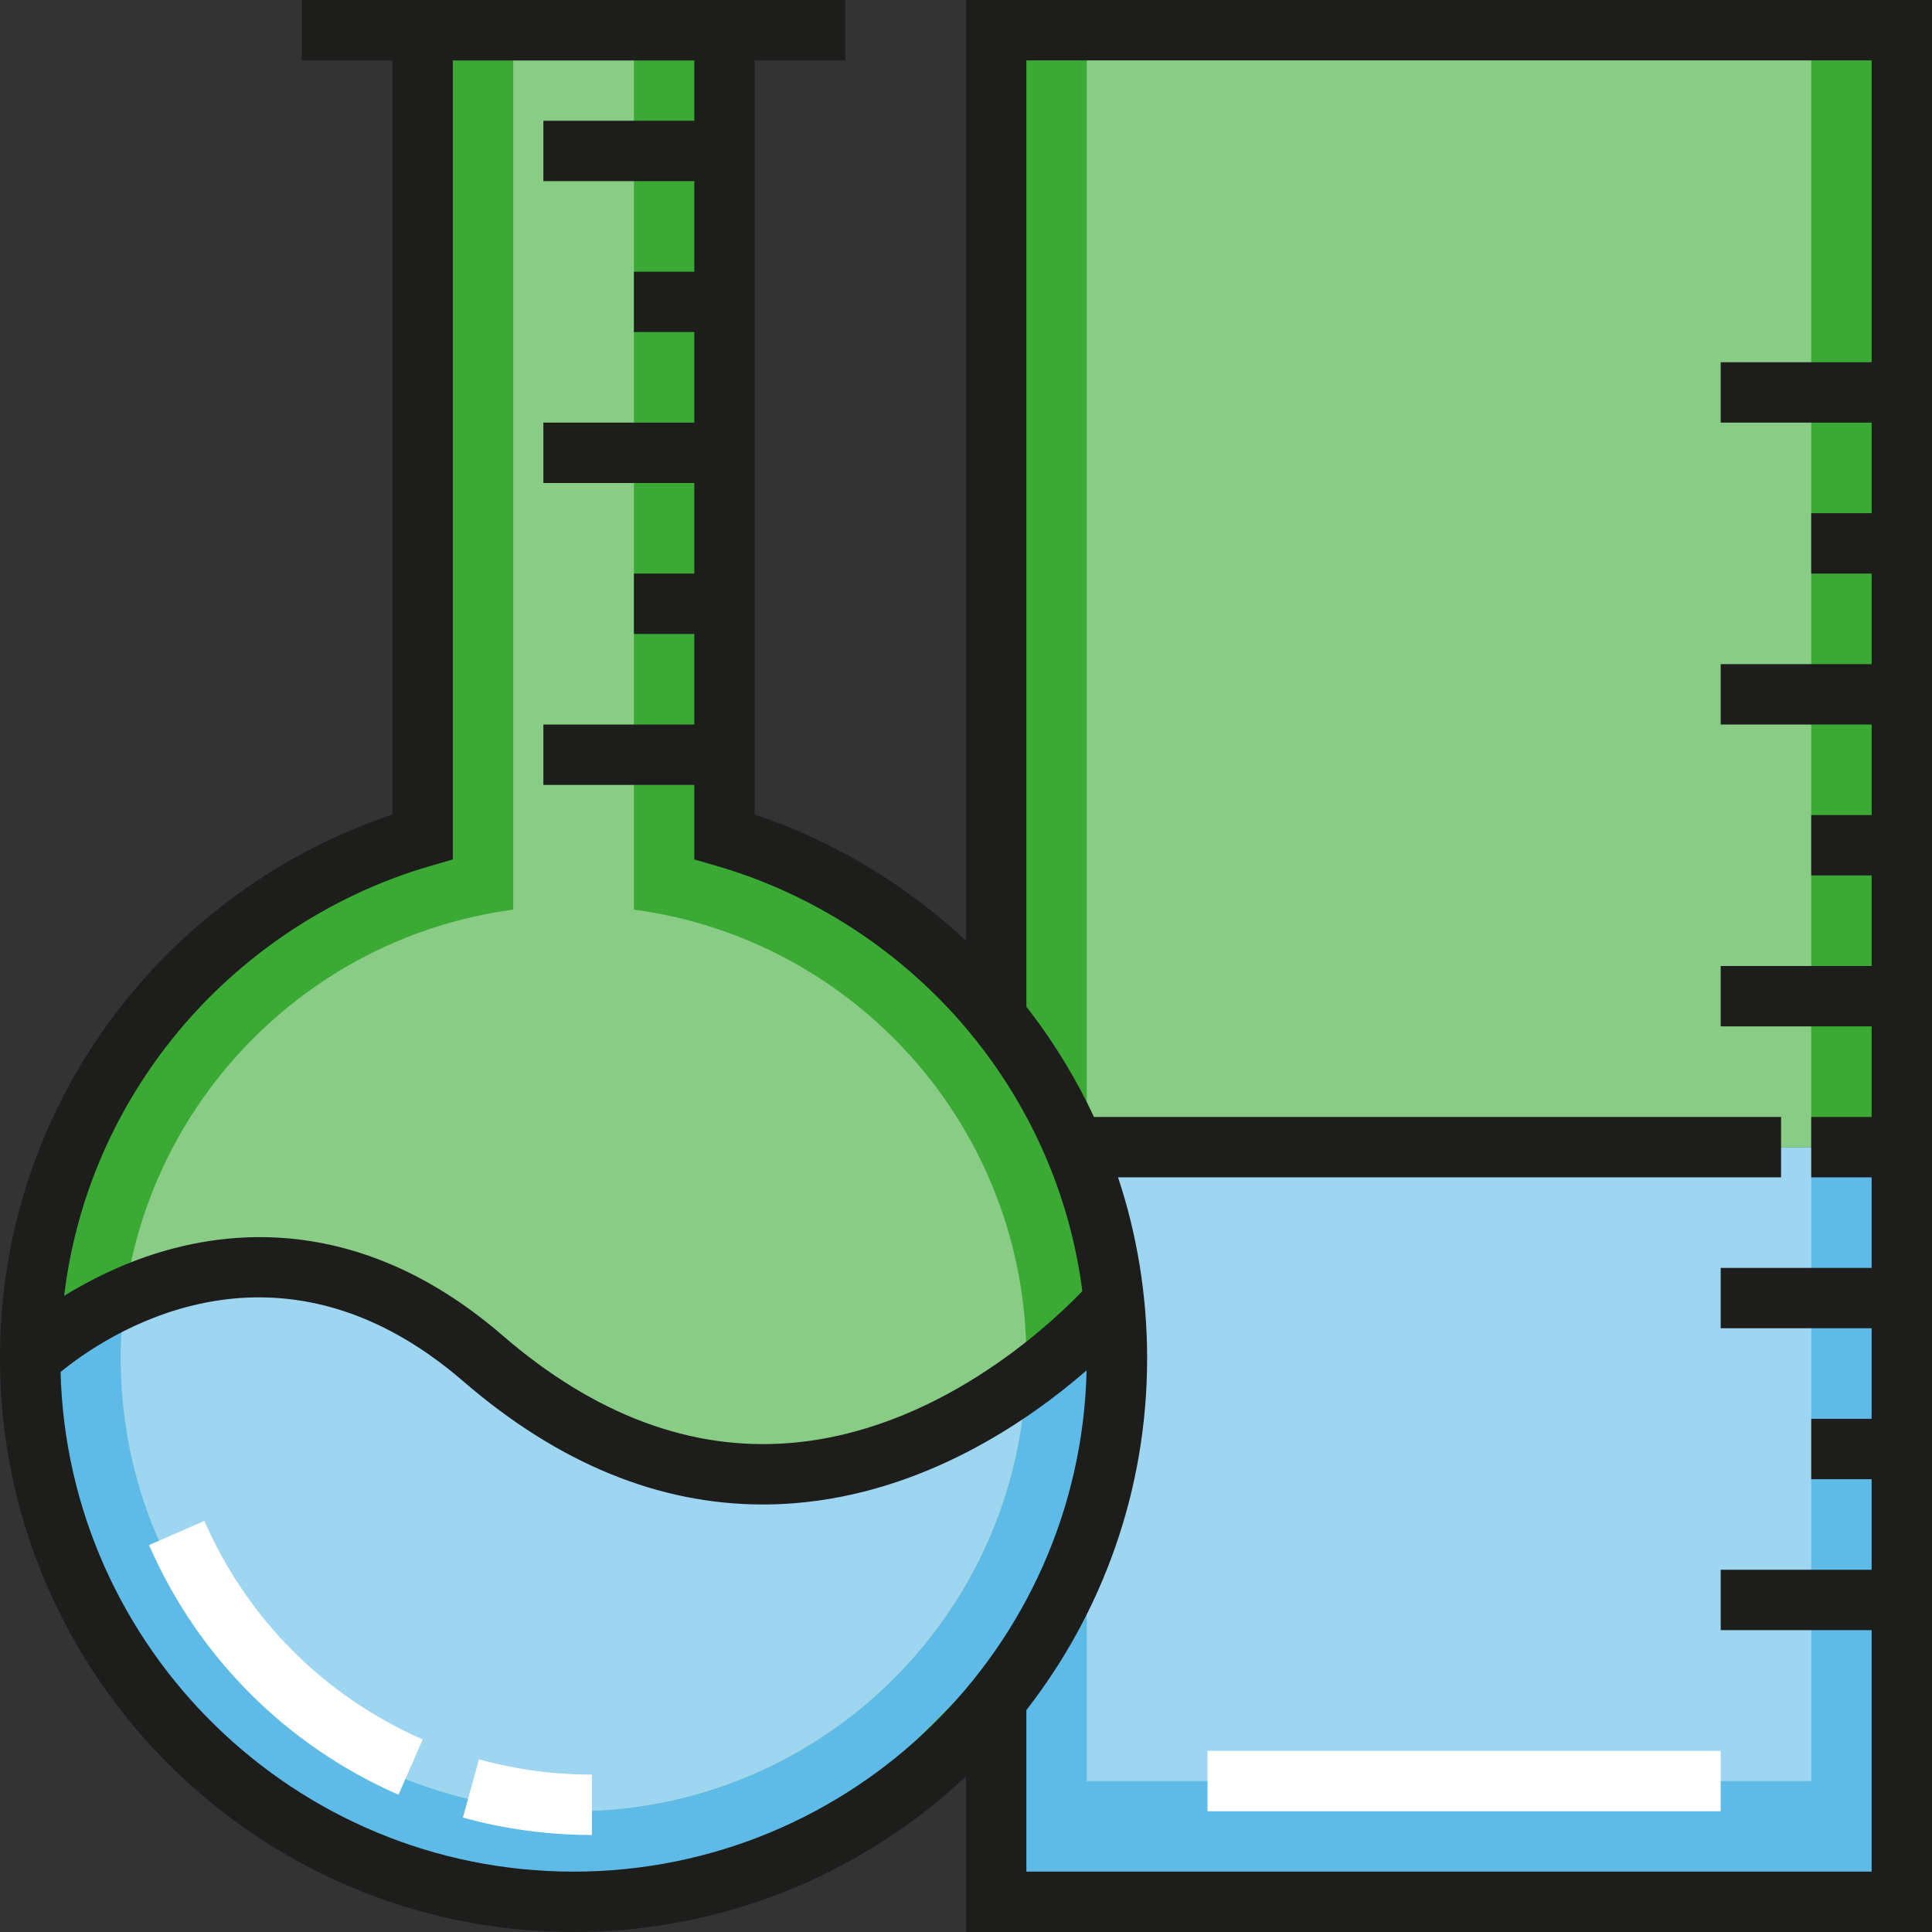 <?xml version="1.0" encoding="iso-8859-1"?>
<!-- Uploaded to: SVG Repo, www.svgrepo.com, Generator: SVG Repo Mixer Tools -->
<svg version="1.1" id="Layer_1" xmlns="http://www.w3.org/2000/svg" xmlns:xlink="http://www.w3.org/1999/xlink" 
	 viewBox="0 0 488.311 488.311" xml:space="preserve">
<rect x="0" y="0" width="488.311" height="488.311" fill="#333333" stroke="none"/>
<g id="XMLID_802_">
	<g id="XMLID_474_">
		<rect x="251.785" y="289.935" style="fill:#5EBAE7;" width="228.895" height="190.746"/>
	</g>
	<g id="XMLID_473_">
		<rect x="274.675" y="289.935" style="fill:#9ED6F1;" width="183.117" height="160.227"/>
	</g>
	<g id="XMLID_471_">
		<polyline style="fill:#3AAA35;" points="251.785,7.631 480.681,7.631 480.681,289.935 251.785,289.935 		"/>
	</g>
	<g id="XMLID_472_">
		<polyline style="fill:#89CC86;" points="274.675,289.935 457.791,289.935 457.791,7.631 274.675,7.631 274.675,289.935 		"/>
	</g>
	<g id="XMLID_457_">
		<path style="fill:#3AAA35;" d="M183.117,211.49V7.631h-76.299V211.49C49.55,228.035,7.63,280.747,7.63,343.344
			c0,75.849,61.488,137.337,137.337,137.337s137.337-61.488,137.337-137.337C282.305,280.747,240.384,228.035,183.117,211.49z"/>
	</g>
	<g id="XMLID_455_">
		<path style="fill:#5EBAE7;" d="M15.26,335.714c52.823-51.018,144.967,30.519,144.967,30.519l53.409,7.63l68.669-38.149
			l-15.26,68.669l-61.039,61.039l-61.039,15.26l-76.298-22.89l-53.409-68.67l-7.63-38.149L15.26,335.714z"/>
	</g>
	<path style="fill:#89CC86;" d="M160.227,229.911V7.631h-30.519v222.281c-55.992,7.461-99.188,55.4-99.188,113.433
		c0,63.208,51.24,114.448,114.448,114.448s114.448-51.24,114.448-114.448C259.415,285.31,216.219,237.372,160.227,229.911z"/>
	<g id="XMLID_454_">
		<path style="fill:#9ED6F1;" d="M31.679,326.992c-0.764,5.341-1.159,10.8-1.159,16.352c0,63.208,51.24,114.448,114.448,114.448
			c60.461,0,109.972-46.883,114.161-106.278c0,0-30.343,31.024-81.461,16.355c-51.12-14.671-102.428-63.399-138.974-49.05
			L31.679,326.992z"/>
	</g>
	<g id="XMLID_134_">
		<rect x="76.299" y="0.001" style="fill:#1D1D1B;" width="137.337" height="15.26"/>
	</g>
	<g id="XMLID_132_">
		<path style="fill:#FFFFFF;" d="M100.727,453.615c-28.305-12.378-50.7-34.787-63.06-63.098l13.984-6.105
			c10.817,24.778,30.417,44.39,55.188,55.222L100.727,453.615z"/>
	</g>
	<g id="XMLID_131_">
		<path style="fill:#FFFFFF;" d="M149.597,463.792c-11.063,0-22.031-1.481-32.6-4.403l4.066-14.708
			c9.243,2.555,18.844,3.851,28.533,3.851L149.597,463.792L149.597,463.792z"/>
	</g>
	<g id="XMLID_212_">
		<rect x="305.194" y="442.531" style="fill:#FFFFFF;" width="129.707" height="15.26"/>
	</g>
	<path style="fill:#1D1D1B;" d="M244.155,0.001v237.788c-15.285-14.298-33.589-25.298-53.409-31.914V0.001H99.188v205.874
		c-27.378,9.138-51.893,26.607-69.501,49.638C10.266,280.916,0,311.287,0,343.344C0,423.279,65.032,488.31,144.967,488.31
		c38.336,0,73.238-14.964,99.189-39.349v39.349h244.155V0.001H244.155z M41.81,264.781c16.813-21.99,40.651-38.313,67.126-45.961
		l5.513-1.592V15.261h61.038v15.26h-38.15v15.26h38.15V68.67h-15.26v15.26h15.26v22.89h-38.15v15.26h38.15v22.89h-15.26v15.26h15.26
		v22.889h-38.15v15.26h38.15v18.851l5.513,1.592c26.474,7.648,50.313,23.971,67.125,45.962c13.893,18.17,22.53,39.19,25.438,61.549
		c-8.821,9.165-37.099,35.435-73.966,38.391c-24.952,2.004-49.36-7.133-72.529-27.151c-33.66-29.083-65.878-27.458-86.972-20.976
		c-9.55,2.934-17.657,7.081-23.887,10.934C18.958,304.721,27.669,283.276,41.81,264.781z M144.967,473.052
		c-70.373,0-127.836-56.336-129.661-126.278c10.634-8.73,53.97-38.968,101.784,2.344c23.943,20.688,49.365,31.139,75.683,31.138
		c2.672,0,5.354-0.107,8.043-0.323c32.742-2.626,58.935-20.629,73.821-33.573C273.028,416.492,215.48,473.052,144.967,473.052z
		 M259.415,473.052v-40.834c19.117-24.562,30.52-55.41,30.52-88.874c0-15.801-2.499-31.19-7.354-45.779h167.581v-15.26H276.5
		c-4.386-9.396-9.813-18.369-16.253-26.792c-0.271-0.354-0.558-0.695-0.832-1.046V15.261h213.636v76.298h-38.149v15.26h38.149v22.89
		h-15.26v15.26h15.26v22.89h-38.149v15.26h38.149v22.889h-15.26v15.26h15.26v22.89h-38.149v15.26h38.149v22.89h-15.26v15.26h15.26
		v22.889h-38.149v15.26h38.149v22.89h-15.26v15.26h15.26v22.89h-38.149v15.26h38.149v61.039H259.415V473.052z"/>
</g>
</svg>